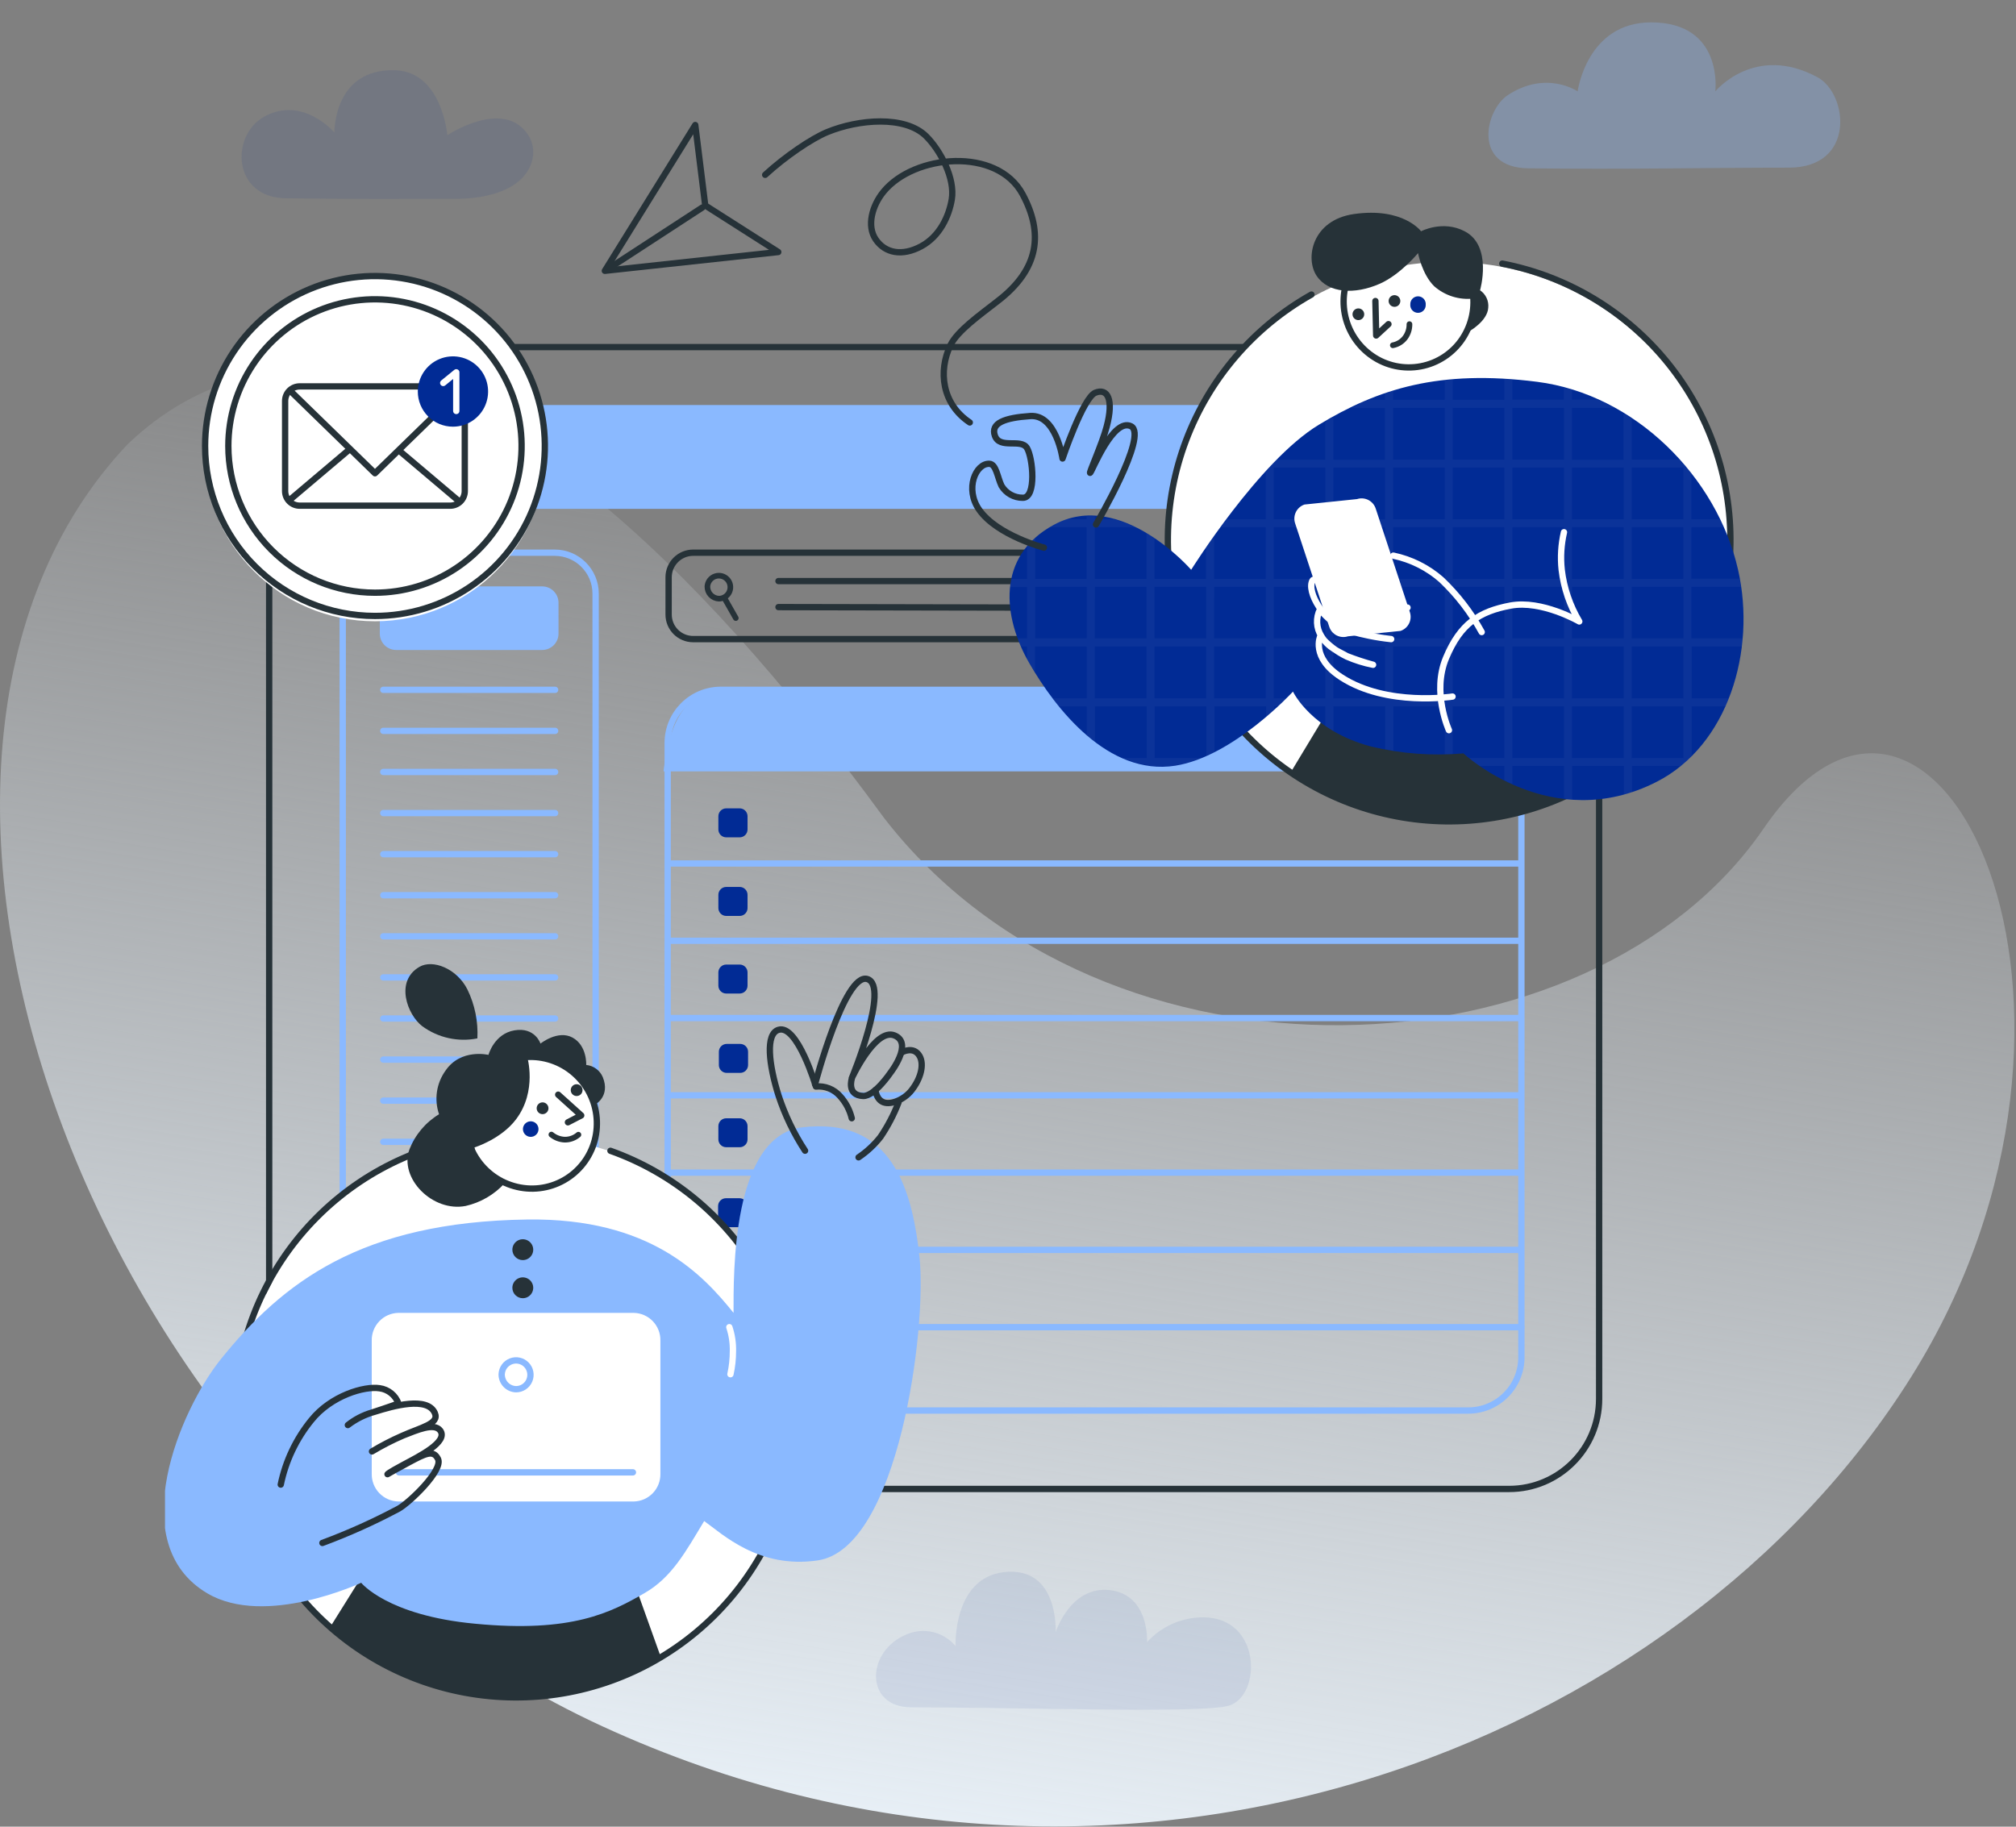 <svg xmlns="http://www.w3.org/2000/svg" width="672" height="609" viewBox="0 0 672 609" fill="none"><rect x="0" y="0" width="672" height="609" fill="#808080" stroke="none"/><path d="M294.736 272.76C156.435 83.384 76.071 115.87 42.47 148.18C-57.035 253.557 27.469 495.799 200.801 575.533C374.134 655.267 559.582 582.455 636.951 459.229C714.321 336.002 645.449 192.214 587.87 276.223C530.291 360.232 368.701 368.207 294.736 272.76Z" fill="url(#paint0_linear_50052_5884)"></path><g clip-path="url(#clip0_50052_5884)"><path opacity="0.1" d="M151.378 66.304C161.006 66.304 168.043 64.203 172.38 60.846C177.726 56.752 179.349 49.929 176.022 44.949C167.839 32.585 149.114 45.085 149.114 45.085C149.114 45.085 147.395 23.866 131.63 23.415C111.077 22.856 111.473 44.171 111.473 44.171C111.473 44.171 100.89 31.753 88.015 38.931C76.709 45.249 77.459 65.909 95.353 66.113C127.252 66.468 125.643 66.304 151.378 66.304Z" fill="#012B95"></path><path opacity="0.3" d="M596.24 55.898C618.634 55.898 616.056 31.335 605.868 25.767C584.852 14.414 571.773 30.462 571.773 30.462C571.773 30.462 574.637 7.482 550.362 7.455C528.923 7.455 525.881 30.462 525.881 30.462C525.881 30.462 515.462 23.27 502.615 31.703C494.991 36.698 490.777 55.898 509.434 56.116C542.642 56.512 569.414 55.898 596.24 55.898Z" fill="#8AB9FF"></path><path opacity="0.08" d="M303.769 569.2C288.175 569.2 288.568 550.57 302.046 544.955C304.832 543.717 307.945 543.419 310.915 544.105C313.885 544.79 316.552 546.423 318.514 548.757C318.514 548.757 317.602 526.02 334.716 524.132C353.085 522.104 351.881 544.144 351.881 544.144C351.881 544.144 356.796 528.631 369.907 530.127C383.272 531.635 382.347 547.477 382.347 547.477C384.733 544.842 387.649 542.742 390.905 541.315C394.16 539.889 397.681 539.168 401.235 539.201C420.515 539.404 420.515 565.069 409.811 568.592C401.678 571.355 340.366 569.2 303.769 569.2Z" fill="#012B95"></path><path d="M222.872 287.878H506.543" stroke="#8AB9FF" stroke-width="2.105" stroke-linecap="round" stroke-linejoin="round"></path><path d="M222.872 313.642H506.462" stroke="#8AB9FF" stroke-width="2.105" stroke-linecap="round" stroke-linejoin="round"></path><path d="M222.872 339.405H506.462" stroke="#8AB9FF" stroke-width="2.105" stroke-linecap="round" stroke-linejoin="round"></path><path d="M222.872 365.169H506.462" stroke="#8AB9FF" stroke-width="2.105" stroke-linecap="round" stroke-linejoin="round"></path><path d="M222.872 390.932H506.462" stroke="#8AB9FF" stroke-width="2.105" stroke-linecap="round" stroke-linejoin="round"></path><path d="M222.872 416.696H506.462" stroke="#8AB9FF" stroke-width="2.105" stroke-linecap="round" stroke-linejoin="round"></path><path d="M222.872 442.459H507.13" stroke="#8AB9FF" stroke-width="2.105" stroke-linecap="round" stroke-linejoin="round"></path><path d="M259.489 193.721H491.418" stroke="#263238" stroke-width="2.105" stroke-linecap="round" stroke-linejoin="round"></path><path d="M259.489 202.4L491.418 202.85" stroke="#263238" stroke-width="2.105" stroke-linecap="round" stroke-linejoin="round"></path><path d="M127.76 229.979H185.04" stroke="#8AB9FF" stroke-width="2.105" stroke-linecap="round" stroke-linejoin="round"></path><path d="M127.76 243.665H185.04" stroke="#8AB9FF" stroke-width="2.105" stroke-linecap="round" stroke-linejoin="round"></path><path d="M127.76 257.366H185.04" stroke="#8AB9FF" stroke-width="2.105" stroke-linecap="round" stroke-linejoin="round"></path><path d="M127.76 271.066H185.04" stroke="#8AB9FF" stroke-width="2.105" stroke-linecap="round" stroke-linejoin="round"></path><path d="M127.76 284.767H185.04" stroke="#8AB9FF" stroke-width="2.105" stroke-linecap="round" stroke-linejoin="round"></path><path d="M127.76 298.454H185.04" stroke="#8AB9FF" stroke-width="2.105" stroke-linecap="round" stroke-linejoin="round"></path><path d="M127.76 312.154H185.04" stroke="#8AB9FF" stroke-width="2.105" stroke-linecap="round" stroke-linejoin="round"></path><path d="M127.76 325.855H185.04" stroke="#8AB9FF" stroke-width="2.105" stroke-linecap="round" stroke-linejoin="round"></path><path d="M127.76 339.555H185.04" stroke="#8AB9FF" stroke-width="2.105" stroke-linecap="round" stroke-linejoin="round"></path><path d="M127.76 353.256H185.04" stroke="#8AB9FF" stroke-width="2.105" stroke-linecap="round" stroke-linejoin="round"></path><path d="M235.8 195.495C235.851 194.749 236.118 194.035 236.569 193.439C237.02 192.843 237.636 192.392 238.34 192.142C239.044 191.891 239.805 191.852 240.531 192.029C241.257 192.206 241.915 192.592 242.425 193.138C242.935 193.685 243.274 194.368 243.401 195.105C243.527 195.842 243.436 196.6 243.137 197.285C242.839 197.97 242.347 198.554 241.722 198.963C241.097 199.372 240.366 199.59 239.619 199.589C238.573 199.543 237.588 199.088 236.874 198.323C236.159 197.557 235.774 196.542 235.8 195.495Z" stroke="#263238" stroke-width="1.873" stroke-linecap="round" stroke-linejoin="round"></path><path d="M241.624 199.657L245.265 206.057" stroke="#263238" stroke-width="1.873" stroke-linecap="round" stroke-linejoin="round"></path><path d="M506.461 257.175H221.194C221.194 257.175 222.367 243.529 227.727 236.706C233.087 229.883 242.606 229.883 242.606 229.883H489.455C494.91 230.715 501.143 232.912 504.075 237.579C507.13 242.628 507.13 247.718 506.461 257.175Z" fill="#8AB9FF"></path><path d="M239.456 272.117C239.456 271.422 239.732 270.756 240.223 270.265C240.714 269.773 241.38 269.497 242.075 269.497H246.561C247.256 269.497 247.922 269.773 248.413 270.265C248.904 270.756 249.18 271.422 249.18 272.117V276.538C249.18 277.233 248.904 277.9 248.413 278.391C247.922 278.882 247.256 279.159 246.561 279.159H242.075C241.38 279.159 240.714 278.882 240.223 278.391C239.732 277.9 239.456 277.233 239.456 276.538V272.117Z" fill="#012B95"></path><path d="M239.456 324.19C239.456 323.495 239.732 322.829 240.223 322.337C240.714 321.846 241.38 321.57 242.075 321.57H246.561C247.256 321.57 247.922 321.846 248.413 322.337C248.904 322.829 249.18 323.495 249.18 324.19V328.611C249.18 329.306 248.904 329.972 248.413 330.464C247.922 330.955 247.256 331.231 246.561 331.231H242.075C241.38 331.231 240.714 330.955 240.223 330.464C239.732 329.972 239.456 329.306 239.456 328.611V324.19Z" fill="#012B95"></path><path d="M239.619 350.649C239.619 349.954 239.895 349.288 240.386 348.797C240.877 348.305 241.543 348.029 242.238 348.029H246.738C247.433 348.029 248.099 348.305 248.59 348.797C249.081 349.288 249.357 349.954 249.357 350.649V355.071C249.357 355.765 249.081 356.432 248.59 356.923C248.099 357.415 247.433 357.691 246.738 357.691H242.238C241.543 357.691 240.877 357.415 240.386 356.923C239.895 356.432 239.619 355.765 239.619 355.071V350.649Z" fill="#012B95"></path><path d="M239.456 375.43C239.456 375.087 239.524 374.747 239.656 374.43C239.787 374.113 239.98 373.825 240.224 373.583C240.467 373.34 240.756 373.149 241.074 373.018C241.391 372.888 241.731 372.822 242.075 372.824H246.561C246.905 372.822 247.245 372.888 247.563 373.018C247.88 373.149 248.169 373.34 248.412 373.583C248.656 373.825 248.849 374.113 248.98 374.43C249.112 374.747 249.18 375.087 249.18 375.43V379.865C249.18 380.209 249.112 380.549 248.98 380.866C248.849 381.183 248.656 381.471 248.412 381.713C248.169 381.955 247.88 382.147 247.563 382.277C247.245 382.407 246.905 382.473 246.561 382.472H242.075C241.731 382.473 241.391 382.407 241.074 382.277C240.756 382.147 240.467 381.955 240.224 381.713C239.98 381.471 239.787 381.183 239.656 380.866C239.524 380.549 239.456 380.209 239.456 379.865V375.43Z" fill="#012B95"></path><path d="M239.456 298.317C239.456 297.622 239.732 296.956 240.223 296.465C240.714 295.973 241.38 295.697 242.075 295.697H246.561C247.256 295.697 247.922 295.973 248.413 296.465C248.904 296.956 249.18 297.622 249.18 298.317V302.739C249.18 303.433 248.904 304.1 248.413 304.591C247.922 305.083 247.256 305.359 246.561 305.359H242.075C241.38 305.359 240.714 305.083 240.223 304.591C239.732 304.1 239.456 303.433 239.456 302.739V298.317Z" fill="#012B95"></path><path d="M127.76 366.943H185.04" stroke="#8AB9FF" stroke-width="2.105" stroke-linecap="round" stroke-linejoin="round"></path><path d="M127.76 380.67H185.04" stroke="#8AB9FF" stroke-width="2.105" stroke-linecap="round" stroke-linejoin="round"></path><path d="M127.76 394.316H185.04" stroke="#8AB9FF" stroke-width="2.105" stroke-linecap="round" stroke-linejoin="round"></path><path d="M127.76 408.044H185.04" stroke="#8AB9FF" stroke-width="2.105" stroke-linecap="round" stroke-linejoin="round"></path><path d="M127.76 421.731H185.04" stroke="#8AB9FF" stroke-width="2.105" stroke-linecap="round" stroke-linejoin="round"></path><path d="M127.76 435.431H185.04" stroke="#8AB9FF" stroke-width="2.105" stroke-linecap="round" stroke-linejoin="round"></path><path d="M127.76 449.132H185.04" stroke="#8AB9FF" stroke-width="2.105" stroke-linecap="round" stroke-linejoin="round"></path><path d="M239.36 402.094C239.36 401.4 239.636 400.733 240.127 400.242C240.618 399.75 241.284 399.474 241.979 399.474H246.479C247.174 399.474 247.84 399.75 248.331 400.242C248.822 400.733 249.098 401.4 249.098 402.094V406.516C249.098 407.211 248.822 407.877 248.331 408.368C247.84 408.86 247.174 409.136 246.479 409.136H241.979C241.284 409.136 240.618 408.86 240.127 408.368C239.636 407.877 239.36 407.211 239.36 406.516V402.094Z" fill="#012B95"></path><path d="M239.537 428.554C239.537 427.859 239.813 427.193 240.304 426.701C240.795 426.21 241.461 425.934 242.156 425.934H246.643C247.337 425.934 248.003 426.21 248.494 426.701C248.985 427.193 249.261 427.859 249.261 428.554V432.975C249.261 433.319 249.193 433.66 249.062 433.978C248.93 434.296 248.737 434.584 248.494 434.828C248.251 435.071 247.962 435.264 247.645 435.396C247.327 435.527 246.986 435.595 246.643 435.595H242.156C241.812 435.595 241.471 435.527 241.154 435.396C240.836 435.264 240.547 435.071 240.304 434.828C240.061 434.584 239.868 434.296 239.736 433.978C239.605 433.66 239.537 433.319 239.537 432.975V428.554Z" fill="#012B95"></path><path d="M239.36 453.349C239.36 452.654 239.636 451.987 240.127 451.496C240.618 451.005 241.284 450.729 241.979 450.729H246.479C247.174 450.729 247.84 451.005 248.331 451.496C248.822 451.987 249.098 452.654 249.098 453.349V457.77C249.098 458.465 248.822 459.131 248.331 459.622C247.84 460.114 247.174 460.39 246.479 460.39H241.979C241.284 460.39 240.618 460.114 240.127 459.622C239.636 459.131 239.36 458.465 239.36 457.77V453.349Z" fill="#012B95"></path><path d="M489.401 229.979H240.288C230.496 229.979 222.559 237.921 222.559 247.718V452.516C222.559 462.314 230.496 470.256 240.288 470.256H489.401C499.192 470.256 507.13 462.314 507.13 452.516V247.718C507.13 237.921 499.192 229.979 489.401 229.979Z" stroke="#8AB9FF" stroke-width="2.105" stroke-linecap="round" stroke-linejoin="round"></path><path d="M503.038 115.721H119.727C103.157 115.721 89.724 129.162 89.724 145.742V466.38C89.724 482.961 103.157 496.401 119.727 496.401H503.038C519.609 496.401 533.042 482.961 533.042 466.38V145.742C533.042 129.162 519.609 115.721 503.038 115.721Z" stroke="#263238" stroke-width="2.105" stroke-linecap="round" stroke-linejoin="round"></path><path d="M184.903 184.265H127.882C120.35 184.265 114.244 190.374 114.244 197.911V456.61C114.244 464.146 120.35 470.256 127.882 470.256H184.903C192.435 470.256 198.541 464.146 198.541 456.61V197.911C198.541 190.374 192.435 184.265 184.903 184.265Z" stroke="#8AB9FF" stroke-width="2.105" stroke-linecap="round" stroke-linejoin="round"></path><path d="M180.717 195.495H132.057C129.044 195.495 126.602 197.939 126.602 200.954V211.243C126.602 214.257 129.044 216.701 132.057 216.701H180.717C183.73 216.701 186.173 214.257 186.173 211.243V200.954C186.173 197.939 183.73 195.495 180.717 195.495Z" fill="#8AB9FF"></path><path d="M497.951 135.03H124.828C119.555 135.03 115.281 139.307 115.281 144.582V160.098C115.281 165.373 119.555 169.65 124.828 169.65H497.951C503.224 169.65 507.498 165.373 507.498 160.098V144.582C507.498 139.307 503.224 135.03 497.951 135.03Z" fill="#8AB9FF"></path><path d="M498.279 184.265H231.055C226.536 184.265 222.872 187.93 222.872 192.452V204.884C222.872 209.406 226.536 213.071 231.055 213.071H498.279C502.798 213.071 506.462 209.406 506.462 204.884V192.452C506.462 187.93 502.798 184.265 498.279 184.265Z" stroke="#263238" stroke-width="2.105" stroke-miterlimit="10"></path><path d="M231.75 41.679L201.61 90.285L259.422 84.022L235.078 68.493L231.75 41.679Z" stroke="#263238" stroke-width="2.105" stroke-linejoin="round"></path><path d="M204.229 88.648L234.097 69.189" stroke="#263238" stroke-width="2.105" stroke-linecap="round" stroke-linejoin="round"></path><path d="M255.058 58.286C261.877 52.036 270.55 46.195 275.719 44.053C286.152 39.741 301.632 38.431 308.723 45.417C313.51 50.194 318.42 59.5 317.261 66.473C316.347 71.932 313.347 78.754 307.019 82.139C300.691 85.523 295.072 84.418 291.935 79.86C288.798 75.302 290.735 68.52 294.499 63.921C304.714 51.422 332.331 48.911 340.868 64.767C347.755 77.581 346.651 89.658 332.372 100.52C326.616 105.023 319.156 110.263 316.797 115.107C312.706 123.718 313.947 134.635 323.261 140.843" stroke="#263238" stroke-width="2.105" stroke-linecap="round" stroke-linejoin="round"></path><path d="M124.991 207.122C156.528 207.122 182.094 181.541 182.094 149.986C182.094 118.431 156.528 92.851 124.991 92.851C93.454 92.851 67.889 118.431 67.889 149.986C67.889 181.541 93.454 207.122 124.991 207.122Z" fill="white"></path><path d="M68.366 148.69C68.366 137.484 71.687 126.53 77.909 117.212C84.131 107.895 92.975 100.633 103.322 96.345C113.669 92.056 125.054 90.934 136.038 93.121C147.023 95.307 157.112 100.703 165.031 108.627C172.951 116.55 178.344 126.646 180.529 137.636C182.713 148.627 181.592 160.019 177.306 170.372C173.02 180.725 165.763 189.573 156.451 195.799C147.139 202.025 136.191 205.348 124.991 205.348C109.973 205.348 95.571 199.378 84.951 188.753C74.332 178.128 68.366 163.716 68.366 148.69Z" stroke="#263238" stroke-width="2.105" stroke-linecap="round" stroke-linejoin="round"></path><path d="M76.112 148.69C76.112 139.017 78.979 129.561 84.35 121.518C89.721 113.476 97.355 107.207 106.286 103.506C115.217 99.804 125.045 98.835 134.527 100.722C144.008 102.61 152.718 107.267 159.554 114.107C166.389 120.947 171.045 129.661 172.931 139.148C174.817 148.635 173.849 158.469 170.149 167.406C166.45 176.342 160.185 183.98 152.147 189.354C144.109 194.728 134.658 197.597 124.991 197.597C112.028 197.597 99.595 192.444 90.429 183.272C81.262 174.1 76.112 161.661 76.112 148.69Z" stroke="#263238" stroke-width="2.105" stroke-linecap="round" stroke-linejoin="round"></path><path d="M95.042 133.679C95.042 132.391 95.554 131.155 96.464 130.244C97.375 129.333 98.609 128.821 99.897 128.821H150.044C150.684 128.818 151.318 128.941 151.911 129.183C152.503 129.426 153.041 129.783 153.495 130.235C153.949 130.686 154.309 131.223 154.555 131.814C154.8 132.405 154.927 133.039 154.927 133.679V163.7C154.93 164.343 154.807 164.98 154.562 165.574C154.318 166.168 153.959 166.708 153.505 167.163C153.051 167.617 152.511 167.977 151.917 168.221C151.323 168.465 150.686 168.589 150.044 168.586H99.897C99.257 168.586 98.624 168.459 98.033 168.213C97.442 167.967 96.906 167.607 96.454 167.153C96.003 166.699 95.646 166.16 95.404 165.568C95.161 164.975 95.038 164.341 95.042 163.7V133.679Z" stroke="#263238" stroke-width="2.105" stroke-linejoin="round"></path><path d="M96.856 130.391L124.992 157.778L153.113 130.391" stroke="#263238" stroke-width="2.105" stroke-linejoin="round"></path><path d="M95.956 167.194L116.222 150.054" stroke="#263238" stroke-width="2.105" stroke-linejoin="round"></path><path d="M153.113 167.194L132.847 150.054" stroke="#263238" stroke-width="2.105" stroke-linejoin="round"></path><path d="M139.271 130.541C139.268 128.221 139.953 125.953 141.239 124.023C142.525 122.093 144.355 120.589 146.496 119.7C148.637 118.811 150.994 118.578 153.268 119.03C155.542 119.482 157.63 120.598 159.269 122.238C160.909 123.879 162.025 125.968 162.476 128.244C162.928 130.519 162.695 132.877 161.806 135.019C160.918 137.162 159.414 138.992 157.486 140.279C155.557 141.566 153.29 142.252 150.972 142.249C147.869 142.249 144.892 141.015 142.698 138.82C140.503 136.624 139.271 133.646 139.271 130.541Z" fill="#012B95"></path><path d="M147.739 127.675L152.09 124.127V137.009" stroke="white" stroke-width="2.105" stroke-linecap="round" stroke-linejoin="round"></path><path d="M482.881 274.437C534.529 274.437 576.397 232.544 576.397 180.867C576.397 129.19 534.529 87.297 482.881 87.297C431.234 87.297 389.365 129.19 389.365 180.867C389.365 232.544 431.234 274.437 482.881 274.437Z" fill="white"></path><path d="M441.694 238.507L429.911 258.035C429.911 258.035 453.682 273.836 484.777 273.536C510.826 273.277 534.092 259.727 534.092 259.727L518.095 239.353L441.694 238.507Z" fill="#263238"></path><path d="M500.761 87.884C522.394 92.048 541.871 103.702 555.774 120.8C569.678 137.897 577.121 159.348 576.797 181.388C576.474 203.428 568.404 224.65 554.004 241.332C539.604 258.014 519.794 269.09 498.048 272.617C476.302 276.143 454.009 271.896 435.08 260.62C416.151 249.344 401.795 231.759 394.53 210.949C387.265 190.14 387.554 167.435 395.348 146.818C403.142 126.202 417.943 108.989 437.153 98.2" stroke="#263238" stroke-width="2.105" stroke-linecap="round" stroke-linejoin="round"></path><path d="M397.058 189.955C397.058 189.955 373.587 162.882 351.316 174.945C331.882 185.452 334.309 205.907 343.133 221.163C351.957 236.419 369.359 258.717 391.725 255.278C411.16 252.249 430.989 230.565 430.989 230.565C430.989 230.565 437.154 243.624 457.065 248.892C467.123 251.301 477.503 252.07 487.805 251.171C487.805 251.171 517.141 278.653 552.313 260.6C575.866 248.51 585.549 217.138 579.344 189.9C572.307 158.965 544.976 131.455 512.395 127.293C479.814 123.131 459.438 129.586 439.568 141.635C419.697 153.684 397.058 189.955 397.058 189.955Z" fill="#012B95"></path><path opacity="0.04" d="M501.457 126.297V133.297H484.245V126.597C483.373 126.597 482.445 126.706 481.586 126.802V133.297H464.375V130.254C463.475 130.527 462.588 130.841 461.647 131.141V133.297H455.906C454.037 134.075 452.264 135.098 450.45 136.026H461.647V153.289H444.463V139.138C443.577 139.629 442.663 140.011 441.736 140.502V153.261H425.629C424.265 154.626 423.202 155.99 421.92 157.355V173.116H408.841C408.104 174.099 407.6 174.849 406.918 175.777H421.92V192.998H404.708V178.82C403.863 180.021 402.758 181.549 401.981 182.532V192.998H384.838V179.489C383.951 178.888 383.133 178.274 382.178 177.701V192.998H364.926V175.777H378.387C376.057 174.664 373.628 173.773 371.131 173.116H364.926V172.161C364.018 172.111 363.107 172.111 362.199 172.161V173.116H355.448C353.998 173.604 352.592 174.216 351.247 174.945C350.783 175.204 350.47 175.518 350.033 175.777H362.199V192.998H345.069V179.284C344.078 180.237 343.166 181.268 342.342 182.368V192.998H337.214C337.036 193.885 336.818 194.758 336.723 195.727H342.342V212.826H339.259C339.587 213.726 339.873 214.627 340.255 215.555H342.342V219.717C342.587 220.194 342.792 220.686 343.051 221.081C343.583 222.009 344.415 223.087 345.015 224.043V215.555H362.253V232.817H350.879C351.574 233.718 352.243 234.591 353.006 235.478H362.253V245.194C363.099 245.917 364.04 246.476 364.981 247.159V235.478H382.233V252.699H374.268C377.634 254.178 381.226 255.078 384.892 255.36C385.142 255.374 385.392 255.374 385.642 255.36C387.668 255.537 389.708 255.495 391.725 255.237C394.716 254.72 397.639 253.869 400.44 252.699H384.892V235.478H402.103V251.948C402.99 251.553 403.89 251.184 404.831 250.734V235.478H422.042V239.026C423.011 238.207 423.883 237.429 424.702 236.692V235.478H426.066C427.429 234.222 428.152 233.608 428.943 232.817H424.579V215.555H441.79V232.817H432.353C432.83 233.499 433.826 234.577 434.603 235.478H441.763V241.946C442.636 242.546 443.44 243.147 444.491 243.734V235.478H461.729V249.779C462.629 249.956 463.516 250.134 464.457 250.284V235.478H481.586V251.444C482.745 251.444 483.523 251.444 484.245 251.362V235.478H501.457V252.699H489.742C490.83 253.669 491.988 254.558 493.206 255.36H501.457V260.163C502.302 260.586 503.202 260.996 504.116 261.405V255.36H521.327V266.127C522.214 266.236 523.087 266.345 524.055 266.413V255.36H541.293V264.912C542.18 264.666 543.066 264.407 544.021 264.121V255.36H560.523C561.703 254.295 562.827 253.17 563.892 251.989V235.478H575.102C575.498 234.591 575.948 233.731 576.316 232.817H563.892V215.555H580.598C580.707 214.654 580.898 213.781 580.98 212.826H563.783V195.673H580.285C580.148 194.772 580.025 193.885 579.862 192.944H563.783V175.777H574.488C574.093 174.876 573.629 174.003 573.206 173.116H563.783V157.778C562.528 156.168 561.055 154.735 559.691 153.234H543.912V139.588C543.039 139.001 542.139 138.496 541.184 137.95V153.302H524V135.972H538.034C536.247 134.989 534.433 134.13 532.579 133.243H524V129.831C523.128 129.558 522.214 129.476 521.273 129.244V133.243H504.116V126.556C503.27 126.488 502.316 126.351 501.457 126.297ZM464.375 135.972H481.586V153.234H464.375V135.972ZM484.245 135.972H501.457V153.234H484.245V135.972ZM504.116 135.972H521.327V153.234H504.116V135.972ZM424.579 155.895H441.79V173.116H424.579V155.895ZM444.463 155.895H461.702V173.116H444.463V155.895ZM464.375 155.895H481.586V173.116H464.375V155.895ZM484.245 155.895H501.457V173.116H484.245V155.895ZM504.116 155.895H521.327V173.116H504.116V155.895ZM524 155.895H541.239V173.116H524V155.895ZM543.912 155.895H561.123V173.116H543.912V155.895ZM424.579 175.777H441.79V192.998H424.579V175.777ZM444.463 175.777H461.702V192.998H444.463V175.777ZM464.375 175.777H481.586V192.998H464.375V175.777ZM484.245 175.777H501.457V192.998H484.245V175.777ZM504.116 175.777H521.327V192.998H504.116V175.777ZM524 175.777H541.239V192.998H524V175.777ZM543.912 175.777H561.123V192.998H543.912V175.777ZM345.069 195.673H362.253V212.826H345.069V195.673ZM364.94 195.673H382.192V212.826H364.926L364.94 195.673ZM384.851 195.673H402.063V212.826H384.838L384.851 195.673ZM404.722 195.673H421.933V212.826H404.708L404.722 195.673ZM424.593 195.673H441.804V212.826H424.579L424.593 195.673ZM444.477 195.673H461.715V212.826H444.463L444.477 195.673ZM464.388 195.673H481.586V212.826H464.375L464.388 195.673ZM484.259 195.673H501.47V212.826H484.245L484.259 195.673ZM504.13 195.673H521.341V212.826H504.116L504.13 195.673ZM524.014 195.673H541.252V212.826H524L524.014 195.673ZM543.926 195.673H561.137V212.826H543.912L543.926 195.673ZM364.926 215.555H382.178V232.817H364.926V215.555ZM384.838 215.555H402.049V232.817H384.838V215.555ZM404.708 215.555H421.92V232.817H404.708V215.555ZM444.463 215.555H461.702V232.817H444.463V215.555ZM464.375 215.555H481.586V232.817H464.375V215.555ZM484.245 215.555H501.457V232.817H484.245V215.555ZM504.116 215.555H521.327V232.817H504.116V215.555ZM524 215.555H541.239V232.817H524V215.555ZM543.912 215.555H561.123V232.817H543.912V215.555ZM504.116 235.478H521.327V252.699H504.116V235.478ZM524 235.478H541.239V252.699H524V235.478ZM543.912 235.478H561.123V252.699H543.912V235.478Z" fill="white"></path><path d="M521.326 177.428C520.373 181.532 520.115 185.766 520.563 189.955C521.282 196.049 523.281 201.922 526.427 207.19C526.427 207.19 513.935 199.93 503.488 201.895C493.041 203.86 486.768 207.94 481.994 219.389C477.221 230.838 482.976 243.433 482.976 243.433" stroke="white" stroke-width="2.105" stroke-linecap="round" stroke-linejoin="round"></path><path d="M365.336 174.849C365.336 174.849 382.915 144.978 376.996 142.099C371.077 139.22 364.258 156.591 363.426 157.587C362.595 158.583 367.518 147.612 368.882 142.263C371.337 133.052 369.154 129.299 365.09 130.936C361.026 132.574 354.18 152.865 354.18 152.865C354.18 152.865 352.08 138.114 343.433 138.701C334.787 139.288 330.177 141.075 331.623 145.251C333.245 149.877 340.324 146.07 342.315 149.345C344.306 152.62 345.561 166.006 340.951 165.952C339.517 165.966 338.105 165.603 336.855 164.899C335.606 164.194 334.563 163.174 333.832 161.94C332.468 159.074 332.045 154.735 329.809 154.626C325.308 154.394 321.449 162.922 326.426 169.991C332.454 178.533 347.975 182.573 347.975 182.573" stroke="#263238" stroke-width="2.105" stroke-linecap="round" stroke-linejoin="round"></path><path d="M457.378 118.669C452.618 115.378 449.344 110.346 448.262 104.66C447.18 98.974 448.377 93.09 451.595 88.279C453.185 85.916 455.229 83.893 457.607 82.327C459.986 80.761 462.651 79.684 465.45 79.159C468.248 78.633 471.123 78.669 473.907 79.265C476.691 79.861 479.329 81.005 481.667 82.63C486.426 85.918 489.7 90.949 490.78 96.633C491.859 102.319 490.658 108.2 487.436 113.006C485.847 115.368 483.805 117.391 481.428 118.957C479.051 120.522 476.387 121.6 473.59 122.127C470.794 122.654 467.92 122.619 465.137 122.026C462.354 121.432 459.716 120.291 457.378 118.669Z" stroke="#263238" stroke-width="2.105" stroke-linejoin="round"></path><path d="M475.244 101.611C475.277 101.26 475.238 100.905 475.128 100.569C475.019 100.233 474.841 99.923 474.607 99.658C474.373 99.394 474.087 99.18 473.767 99.031C473.446 98.882 473.099 98.8 472.746 98.79C472.393 98.781 472.042 98.844 471.714 98.977C471.387 99.109 471.09 99.307 470.842 99.558C470.594 99.81 470.4 100.11 470.273 100.44C470.146 100.77 470.088 101.122 470.102 101.475C470.069 101.827 470.108 102.182 470.218 102.518C470.327 102.854 470.505 103.164 470.739 103.428C470.973 103.693 471.259 103.906 471.579 104.055C471.9 104.205 472.247 104.287 472.6 104.296C472.953 104.305 473.304 104.242 473.632 104.11C473.96 103.978 474.257 103.78 474.504 103.528C474.752 103.276 474.946 102.976 475.073 102.647C475.2 102.317 475.258 101.965 475.244 101.611Z" fill="#012B95"></path><path d="M469.815 108.066C469.845 109.69 469.337 111.278 468.37 112.583C467.368 113.905 465.909 114.805 464.278 115.107" stroke="#263238" stroke-width="1.894" stroke-linecap="round" stroke-linejoin="round"></path><path d="M463.052 101.161C462.892 100.81 462.839 100.419 462.901 100.037C462.964 99.656 463.137 99.302 463.401 99.02C463.664 98.737 464.006 98.54 464.381 98.452C464.757 98.364 465.151 98.389 465.512 98.525C465.873 98.661 466.186 98.901 466.411 99.215C466.636 99.529 466.763 99.902 466.775 100.288C466.788 100.674 466.686 101.055 466.482 101.383C466.278 101.711 465.981 101.971 465.629 102.13C465.158 102.339 464.624 102.354 464.142 102.173C463.66 101.992 463.269 101.628 463.052 101.161Z" fill="#263238"></path><path d="M451.009 105.569C450.852 105.217 450.802 104.826 450.866 104.445C450.931 104.064 451.106 103.712 451.371 103.431C451.636 103.15 451.978 102.955 452.354 102.869C452.73 102.782 453.123 102.81 453.483 102.947C453.844 103.085 454.155 103.326 454.379 103.64C454.602 103.955 454.727 104.329 454.739 104.715C454.75 105.1 454.646 105.481 454.441 105.808C454.236 106.135 453.939 106.393 453.587 106.551C453.353 106.656 453.101 106.714 452.845 106.721C452.589 106.729 452.334 106.685 452.095 106.594C451.855 106.503 451.636 106.365 451.45 106.19C451.264 106.014 451.114 105.803 451.009 105.569Z" fill="#263238"></path><path d="M458.469 100.356L458.728 111.846L462.819 108.066" stroke="#263238" stroke-width="2.105" stroke-linecap="round" stroke-linejoin="round"></path><path d="M472.679 84.39C472.679 84.39 466.815 91.554 459.928 94.597C451.636 98.255 442.839 97.832 438.898 91.991C434.957 86.151 437.33 73.364 451.309 71.359C467.742 69.011 473.689 77.103 473.689 77.103C473.689 77.103 480.944 73.283 488.213 77.103C497.623 81.961 493.355 96.781 493.355 96.781C494.294 97.414 495.043 98.291 495.523 99.317C496.004 100.343 496.197 101.48 496.082 102.608C495.81 107.015 489.932 110.331 489.932 110.331L491.159 99.537C488.814 99.802 486.44 99.575 484.188 98.871C481.936 98.166 479.856 96.998 478.08 95.444C474.016 91.486 472.679 84.39 472.679 84.39Z" fill="#263238"></path><path d="M458.578 169.582C458.379 168.962 458.059 168.389 457.638 167.893C457.217 167.398 456.702 166.99 456.123 166.693C455.544 166.397 454.913 166.217 454.265 166.165C453.617 166.113 452.965 166.189 452.346 166.389L434.835 168.203C434.217 168.41 433.647 168.736 433.155 169.163C432.664 169.591 432.262 170.111 431.972 170.694C431.682 171.277 431.51 171.912 431.465 172.561C431.42 173.211 431.504 173.863 431.711 174.481L443.086 208.964C443.492 210.212 444.376 211.248 445.544 211.844C446.713 212.44 448.07 212.548 449.318 212.143L466.829 210.342C467.447 210.136 468.017 209.809 468.509 209.382C469 208.955 469.402 208.435 469.692 207.852C469.982 207.268 470.154 206.634 470.199 205.984C470.244 205.334 470.16 204.682 469.953 204.065L458.578 169.582Z" fill="white"></path><path d="M469.176 202.564C469.176 202.564 464.484 203.928 455.538 201.622C446.591 199.316 438.531 191.811 437.522 193.503C435.367 197.119 441.341 207.695 449.36 210.137C454.04 211.578 458.85 212.561 463.721 213.071C463.721 213.071 453.983 211.98 448.637 209.837C445.243 208.376 442.27 206.086 439.99 203.178C439.291 204.565 438.963 206.11 439.037 207.662C439.111 209.213 439.585 210.72 440.413 212.034C442.745 216.046 446.537 217.315 448.937 218.734C451.801 219.856 454.724 220.822 457.693 221.627C454.692 221.041 451.765 220.126 448.964 218.898C445.566 217.273 442.55 214.948 440.113 212.075C440.113 212.075 436.758 219.157 447.137 225.83C462.357 235.669 484.178 232.23 484.178 232.23" stroke="white" stroke-width="2.105" stroke-linecap="round" stroke-linejoin="round"></path><path d="M464.457 185.247C470.388 186.499 475.898 189.258 480.454 193.257C485.813 198.349 490.349 204.241 493.902 210.724" stroke="white" stroke-width="2.105" stroke-linecap="round" stroke-linejoin="round"></path><path d="M198.859 379.491C201.464 367.904 194.189 356.396 182.607 353.789C171.026 351.182 159.526 358.462 156.92 370.05C154.314 381.638 161.59 393.145 173.172 395.752C184.753 398.359 196.253 391.079 198.859 379.491Z" fill="white"></path><path d="M172.847 565.886C224.495 565.886 266.363 523.994 266.363 472.316C266.363 420.639 224.495 378.746 172.847 378.746C121.2 378.746 79.331 420.639 79.331 472.316C79.331 523.994 121.2 565.886 172.847 565.886Z" fill="white"></path><path d="M209.111 521.292L220.131 552.049C220.131 552.049 201.597 568.002 163.205 565.886C132.315 564.181 110.208 542.211 110.208 542.211L123.914 520.282L209.111 521.292Z" fill="#263238"></path><path d="M159.127 346.187C159.417 340.563 158.277 334.957 155.813 329.894C152.281 322.853 144.235 319.755 139.816 322.334C131.524 327.137 135.82 338.341 140.73 342.107C143.346 344.027 146.332 345.381 149.5 346.083C152.667 346.785 155.946 346.821 159.127 346.187Z" fill="#263238"></path><path d="M203.479 383.659C224.363 391.097 241.939 405.698 253.087 424.871C264.235 444.043 268.234 466.547 264.375 488.389C260.515 510.232 249.047 530 232.005 544.186C214.964 558.372 193.45 566.058 171.282 565.881C149.115 565.704 127.727 557.675 110.914 543.218C94.1 528.762 82.949 508.813 79.439 486.912C75.929 465.011 80.287 442.573 91.739 423.581C103.192 404.589 120.998 390.271 141.999 383.167" stroke="#263238" stroke-width="2.105" stroke-linecap="round" stroke-linejoin="round"></path><path d="M277.384 375.717C274.071 375.379 270.731 375.42 267.428 375.84C243.848 378.664 244.516 424.965 244.516 437.697C234.287 424.992 216.831 405.997 175.766 406.57C120.382 407.335 94.252 427.531 73.645 453.089C60.184 469.792 40.913 514.496 69.062 531.171C88.428 542.675 120.396 527.678 120.396 527.678C120.396 527.678 129.111 538.595 158.31 541.324C190.686 544.462 203.752 537.517 214.88 531.103C224.004 525.849 228.628 517.184 234.724 507.1C240.711 511.316 252.849 523.134 272.61 520.214C299.464 516.229 309.037 443.032 306.501 419.097C304.278 398.205 298.386 378.078 277.384 375.717Z" fill="#8AB9FF"></path><path d="M243.111 442.459C243.969 445.035 244.375 447.741 244.311 450.456C244.316 453.044 244.037 455.625 243.48 458.152" stroke="white" stroke-width="2.105" stroke-linecap="round" stroke-linejoin="round"></path><path d="M268.356 383.632C264.601 377.895 261.62 371.687 259.491 365.169C256.3 355.016 255.058 344.7 259.491 343.335C265.792 341.37 271.97 362.235 271.97 362.235C273.463 362.09 274.969 362.303 276.363 362.856C277.757 363.409 279 364.286 279.989 365.414C281.903 367.507 283.254 370.052 283.917 372.81" stroke="#263238" stroke-width="2.105" stroke-linecap="round" stroke-linejoin="round"></path><path d="M271.684 361.457C271.684 361.457 281.558 324.094 289.113 326.401C296.668 328.707 283.917 359.478 283.917 359.478C283.917 359.478 291.704 342.626 298.141 345.191C304.579 347.756 296.778 357.691 296.778 357.691C296.778 357.691 291.486 365.537 287.708 365.387C282.049 365.169 283.971 359.478 283.971 359.478" stroke="#263238" stroke-width="2.105" stroke-linecap="round" stroke-linejoin="round"></path><path d="M300.677 350.8C300.677 350.8 304.605 348.562 306.583 352.164C308.042 354.893 307.033 359.437 303.855 363.49C301.455 366.561 297.036 368.43 294.54 367.502C292.044 366.574 291.812 363.408 291.812 363.408" stroke="#263238" stroke-width="2.105" stroke-linecap="round" stroke-linejoin="round"></path><path d="M299.519 367.516C297.962 371.566 295.949 375.426 293.518 379.019C291.444 381.664 288.968 383.966 286.181 385.842" stroke="#263238" stroke-width="2.105" stroke-linecap="round" stroke-linejoin="round"></path><path d="M170.788 416.641C170.785 415.952 170.987 415.278 171.368 414.704C171.748 414.13 172.29 413.682 172.925 413.417C173.561 413.151 174.26 413.08 174.936 413.213C175.611 413.346 176.232 413.676 176.72 414.162C177.208 414.648 177.54 415.268 177.676 415.944C177.811 416.619 177.743 417.319 177.48 417.956C177.217 418.593 176.772 419.137 176.199 419.52C175.627 419.903 174.954 420.107 174.266 420.107C173.346 420.107 172.463 419.742 171.812 419.093C171.16 418.443 170.792 417.562 170.788 416.641Z" fill="#263238"></path><path d="M170.788 429.345C170.785 428.657 170.987 427.982 171.368 427.408C171.748 426.834 172.29 426.386 172.925 426.121C173.561 425.855 174.26 425.784 174.936 425.917C175.611 426.05 176.232 426.38 176.72 426.866C177.208 427.352 177.54 427.972 177.676 428.648C177.811 429.323 177.743 430.023 177.48 430.66C177.217 431.297 176.772 431.841 176.199 432.224C175.627 432.607 174.954 432.811 174.266 432.811C173.346 432.811 172.463 432.447 171.812 431.797C171.16 431.147 170.792 430.266 170.788 429.345Z" fill="#263238"></path><path d="M123.914 446.949C123.863 444.548 124.766 442.225 126.426 440.49C128.086 438.755 130.366 437.75 132.765 437.697H211.28C213.679 437.75 215.959 438.755 217.619 440.49C219.278 442.225 220.182 444.548 220.131 446.949V491.325C220.182 493.726 219.278 496.049 217.619 497.784C215.959 499.519 213.679 500.523 211.28 500.577H132.765C130.366 500.523 128.086 499.519 126.426 497.784C124.766 496.049 123.863 493.726 123.914 491.325V446.949Z" fill="white"></path><path d="M132.983 490.861H210.979" stroke="#8AB9FF" stroke-width="2.105" stroke-linecap="round" stroke-linejoin="round"></path><path d="M167.229 458.125C167.272 457.185 167.589 456.279 168.142 455.518C168.695 454.757 169.458 454.176 170.338 453.846C171.219 453.515 172.176 453.451 173.093 453.66C174.009 453.869 174.844 454.343 175.494 455.023C176.143 455.702 176.579 456.558 176.747 457.483C176.916 458.409 176.809 459.363 176.44 460.228C176.071 461.093 175.456 461.831 174.672 462.35C173.888 462.868 172.969 463.145 172.029 463.146C171.385 463.132 170.749 462.991 170.159 462.731C169.568 462.471 169.035 462.097 168.589 461.631C168.143 461.164 167.794 460.615 167.56 460.013C167.327 459.412 167.214 458.77 167.229 458.125Z" stroke="#8AB9FF" stroke-width="2.105" stroke-linejoin="round"></path><path d="M198.91 376.017C199.302 370.198 197.388 364.458 193.582 360.04C189.777 355.622 184.386 352.881 178.575 352.41C175.716 352.183 172.841 352.527 170.116 353.422C167.391 354.317 164.871 355.745 162.703 357.623C160.534 359.501 158.76 361.791 157.484 364.361C156.207 366.93 155.454 369.728 155.268 372.592C154.876 378.409 156.788 384.147 160.591 388.565C164.393 392.982 169.781 395.725 175.589 396.199C178.449 396.43 181.327 396.088 184.054 395.195C186.781 394.302 189.304 392.874 191.474 390.996C193.645 389.118 195.42 386.826 196.697 384.254C197.973 381.683 198.725 378.883 198.91 376.017Z" stroke="#263238" stroke-width="2.105" stroke-linejoin="round"></path><path d="M175.316 378.473C174.913 378.159 174.611 377.733 174.449 377.247C174.288 376.762 174.273 376.24 174.407 375.746C174.542 375.253 174.819 374.81 175.204 374.474C175.589 374.137 176.065 373.923 176.572 373.856C177.079 373.79 177.594 373.875 178.053 374.102C178.511 374.328 178.893 374.684 179.149 375.127C179.406 375.569 179.526 376.078 179.494 376.588C179.462 377.099 179.28 377.588 178.971 377.996C178.764 378.269 178.504 378.498 178.208 378.67C177.911 378.842 177.583 378.954 177.243 378.998C176.903 379.043 176.558 379.019 176.227 378.929C175.896 378.839 175.587 378.684 175.316 378.473Z" fill="#012B95"></path><path d="M183.799 378.255C185.054 379.285 186.609 379.879 188.231 379.947C189.905 379.977 191.531 379.389 192.8 378.296" stroke="#263238" stroke-width="1.894" stroke-linecap="round" stroke-linejoin="round"></path><path d="M182.599 368.58C182.421 368.235 182.145 367.95 181.805 367.762C181.465 367.573 181.077 367.49 180.69 367.523C180.303 367.555 179.934 367.701 179.63 367.944C179.326 368.186 179.101 368.512 178.983 368.883C178.865 369.253 178.859 369.65 178.966 370.023C179.073 370.397 179.289 370.73 179.585 370.981C179.882 371.232 180.246 371.389 180.632 371.433C181.018 371.477 181.408 371.405 181.753 371.227C181.984 371.11 182.189 370.949 182.357 370.752C182.524 370.555 182.651 370.327 182.73 370.081C182.808 369.834 182.837 369.575 182.815 369.317C182.792 369.06 182.719 368.809 182.599 368.58Z" fill="#263238"></path><path d="M193.959 362.535C193.781 362.19 193.505 361.905 193.165 361.717C192.825 361.528 192.437 361.445 192.05 361.478C191.663 361.51 191.294 361.656 190.991 361.898C190.687 362.141 190.461 362.467 190.343 362.838C190.225 363.208 190.219 363.605 190.326 363.978C190.434 364.352 190.649 364.685 190.946 364.936C191.242 365.187 191.606 365.344 191.992 365.388C192.378 365.432 192.769 365.36 193.114 365.182C193.343 365.064 193.547 364.902 193.713 364.705C193.88 364.508 194.006 364.28 194.085 364.034C194.163 363.788 194.192 363.529 194.171 363.272C194.149 363.015 194.078 362.764 193.959 362.535Z" fill="#263238"></path><path d="M186.063 364.95L193.742 371.869L189.309 374.161" stroke="#263238" stroke-width="2.105" stroke-linecap="round" stroke-linejoin="round"></path><path d="M171.525 343.499C164.706 344.632 162.824 351.686 162.824 351.686C162.824 351.686 153.605 349.435 148.49 356.954C147 359.027 146.028 361.427 145.655 363.953C145.283 366.479 145.521 369.058 146.349 371.473C141.861 374.189 138.391 378.309 136.475 383.195C132.984 392.856 144.222 404.182 155.214 402.054C160.214 400.916 164.749 398.279 168.211 394.494C165.502 392.588 162.993 390.412 160.724 387.998C159.319 386.492 158.422 384.583 158.16 382.54C158.16 382.54 167.025 379.811 172.03 373.151C179.162 363.668 175.726 352.287 175.726 352.287C175.726 352.287 177.799 351.482 186.159 355.016C194.519 358.55 198.556 368.13 198.556 368.13C198.556 368.13 203.465 365.401 200.942 359.137C200.476 358.017 199.715 357.045 198.74 356.324C197.765 355.603 196.612 355.16 195.405 355.043C195.405 355.043 195.746 348.616 190.864 345.928C185.981 343.24 180.158 347.92 180.158 347.92C180.158 347.92 178.371 342.366 171.525 343.499Z" fill="#263238"></path><path d="M93.583 494.941C95.206 487.065 98.706 479.696 103.784 473.463C110.358 465.275 121.514 462.014 126.573 462.832C127.981 463.026 129.308 463.603 130.41 464.501C131.511 465.399 132.345 466.582 132.82 467.922C132.82 467.922 128.728 469.396 123.914 470.952C121.016 471.806 118.311 473.215 115.949 475.1C118.632 473.054 121.684 471.544 124.937 470.652C131.06 468.728 142.475 465.466 144.944 471.088C146.54 474.718 140.307 475.864 134.033 478.703C130.582 480.218 127.229 481.95 123.996 483.888C127.365 481.863 130.869 480.071 134.484 478.525C138.97 476.792 144.739 474.2 146.758 476.942C149.485 480.709 139.625 485.567 134.484 488.323C129.342 491.08 129.165 491.475 129.165 491.475C129.165 491.475 131.701 490.002 136.352 487.504C141.807 484.598 144.426 483.233 145.994 486.385C147.849 490.124 136.447 500.973 132.888 502.965C124.68 507.343 116.187 511.163 107.467 514.4" stroke="#263238" stroke-width="2.105" stroke-linecap="round" stroke-linejoin="round"></path></g><defs><linearGradient id="paint0_linear_50052_5884" x1="250.108" y1="613.63" x2="326.341" y2="123.582" gradientUnits="userSpaceOnUse"><stop stop-color="#EAF2F9"></stop><stop offset="1" stop-color="#EAF2F9" stop-opacity="0"></stop></linearGradient><clipPath id="clip0_50052_5884"><rect width="570" height="604" fill="white" transform="translate(55)"></rect></clipPath></defs></svg>